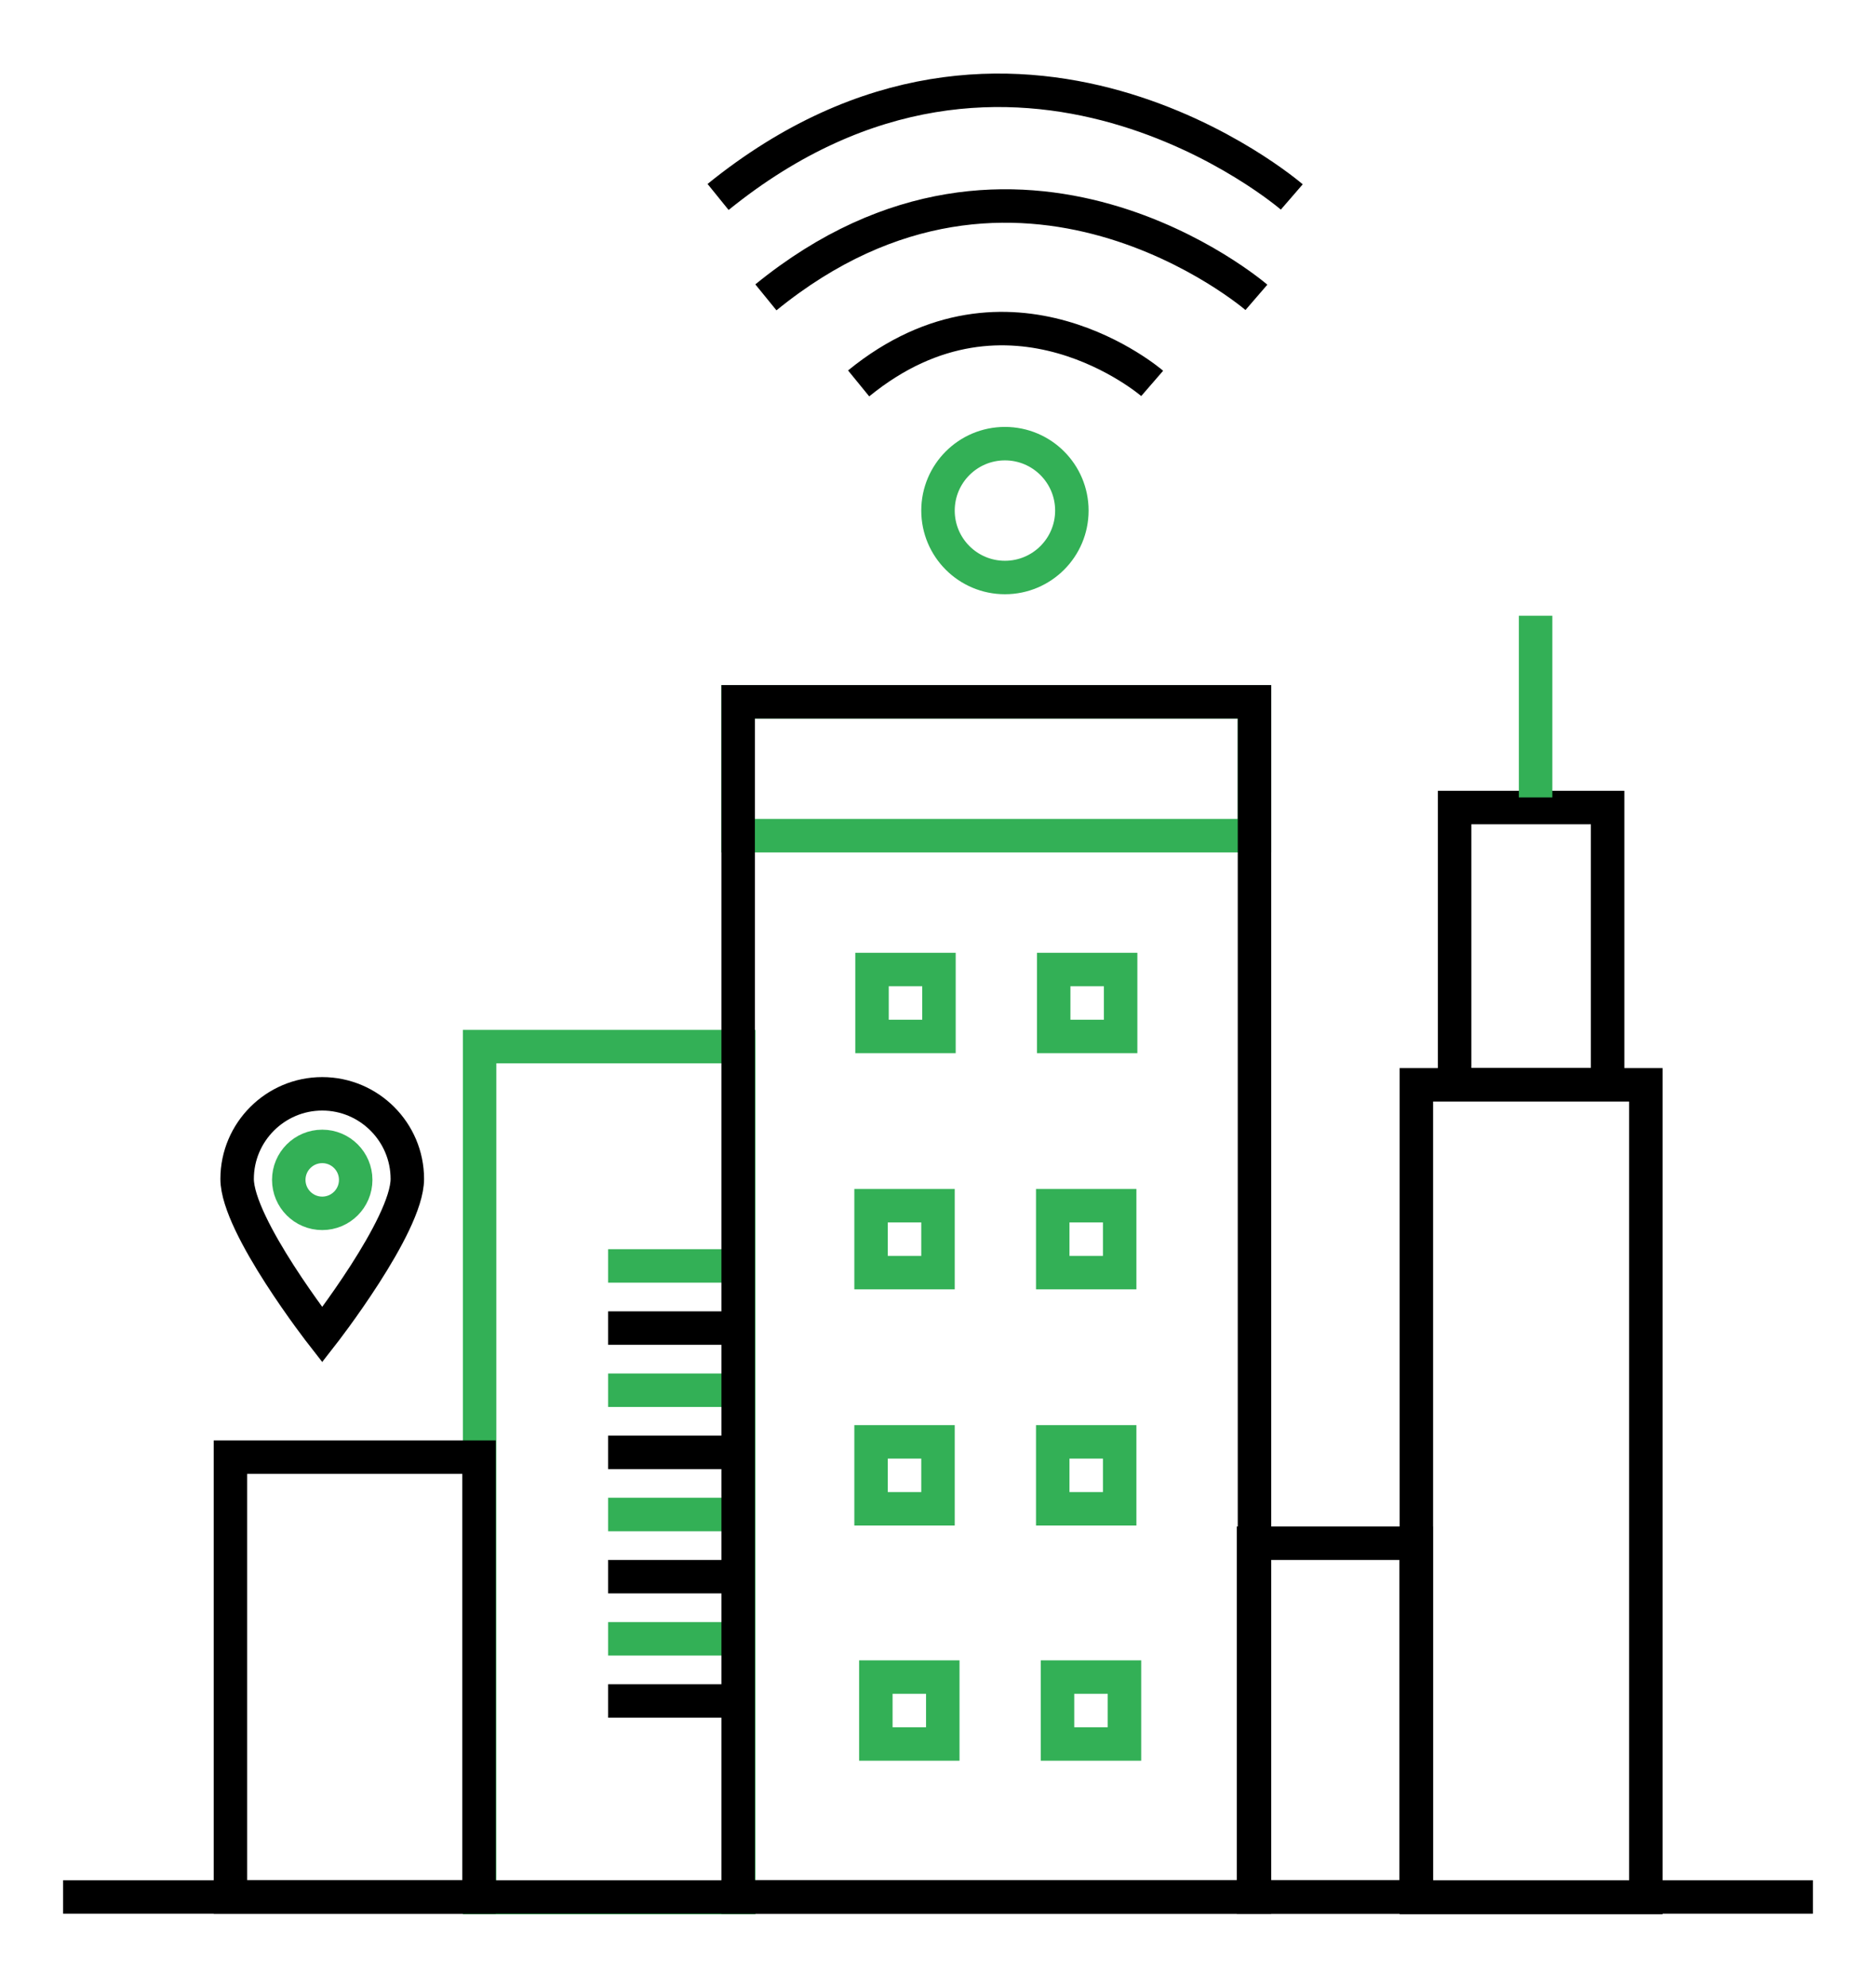 <?xml version="1.0" encoding="utf-8"?>
<!-- Generator: Adobe Illustrator 27.7.0, SVG Export Plug-In . SVG Version: 6.00 Build 0)  -->
<svg version="1.1" id="Layer_1" xmlns="http://www.w3.org/2000/svg" xmlns:xlink="http://www.w3.org/1999/xlink" x="0px" y="0px"
	 viewBox="0 0 196.2 207.8" style="enable-background:new 0 0 196.2 207.8;" xml:space="preserve">
<style type="text/css">
	.st0{fill:none;stroke:#33B056;stroke-width:3.5;stroke-miterlimit:10;}
	.st1{fill:none;stroke:#000000;stroke-width:3.5;stroke-miterlimit:10;}
</style>
<g>
	<g>
		<line class="st0" x1="63.6" y1="132.4" x2="77.6" y2="132.4"/>
		<line class="st1" x1="63.6" y1="138.9" x2="77.6" y2="138.9"/>
		<line class="st0" x1="63.6" y1="145.4" x2="77.6" y2="145.4"/>
		<line class="st1" x1="63.6" y1="151.9" x2="77.6" y2="151.9"/>
		<line class="st0" x1="63.6" y1="158.4" x2="77.6" y2="158.4"/>
		<line class="st1" x1="63.6" y1="164.9" x2="77.6" y2="164.9"/>
		<line class="st0" x1="63.6" y1="171.4" x2="77.6" y2="171.4"/>
		<line class="st1" x1="63.6" y1="177.9" x2="77.6" y2="177.9"/>
	</g>
	
		<rect x="50.1" y="109.4" transform="matrix(-1 -1.224647e-16 1.224647e-16 -1 127.359 307.859)" class="st0" width="27.1" height="89"/>
	<rect x="77.2" y="73.4" class="st0" width="54" height="14"/>
	<rect x="77.2" y="73.4" class="st1" width="54" height="125"/>
	<rect x="24.1" y="152.4" class="st1" width="26" height="46"/>
	
		<rect x="148.1" y="113.4" transform="matrix(-1 -1.224647e-16 1.224647e-16 -1 320.23 311.859)" class="st1" width="24" height="85"/>
	
		<rect x="152.1" y="84.4" transform="matrix(-1 -1.224647e-16 1.224647e-16 -1 320.23 197.859)" class="st1" width="16" height="29"/>
	<g>
		<rect x="91.2" y="101.4" class="st0" width="7" height="7"/>
		<rect x="110.2" y="101.4" class="st0" width="7" height="7"/>
	</g>
	<g>
		<rect x="91.1" y="126.1" class="st0" width="7" height="7"/>
		<rect x="110.1" y="126.1" class="st0" width="7" height="7"/>
	</g>
	<g>
		<rect x="91.1" y="150.8" class="st0" width="7" height="7"/>
		<rect x="110.1" y="150.8" class="st0" width="7" height="7"/>
	</g>
	<g>
		<rect x="91.6" y="175.4" class="st0" width="7" height="7"/>
		<rect x="110.6" y="175.4" class="st0" width="7" height="7"/>
	</g>
	<g>
		<path class="st1" d="M135.1,20.6c0,0-29-25.1-60,0"/>
		<path class="st1" d="M131.4,31.1c0,0-24.9-21.5-51.3,0"/>
		<path class="st1" d="M120.5,40.1c0,0-14.9-12.9-30.7,0"/>
	</g>
	<circle class="st0" cx="105.1" cy="53.4" r="7"/>
	<line class="st0" x1="160.6" y1="83.4" x2="160.6" y2="64.4"/>
	<path class="st1" d="M42.6,123.3c0,4.9-8.9,16.3-8.9,16.3s-8.9-11.4-8.9-16.3s4-8.9,8.9-8.9S42.6,118.4,42.6,123.3z"/>
	<circle class="st0" cx="33.7" cy="123.4" r="3.5"/>
	<rect x="131.1" y="161.4" class="st1" width="17" height="37"/>
	<line class="st1" x1="6.6" y1="198.4" x2="189.6" y2="198.4"/>
</g>
</svg>
